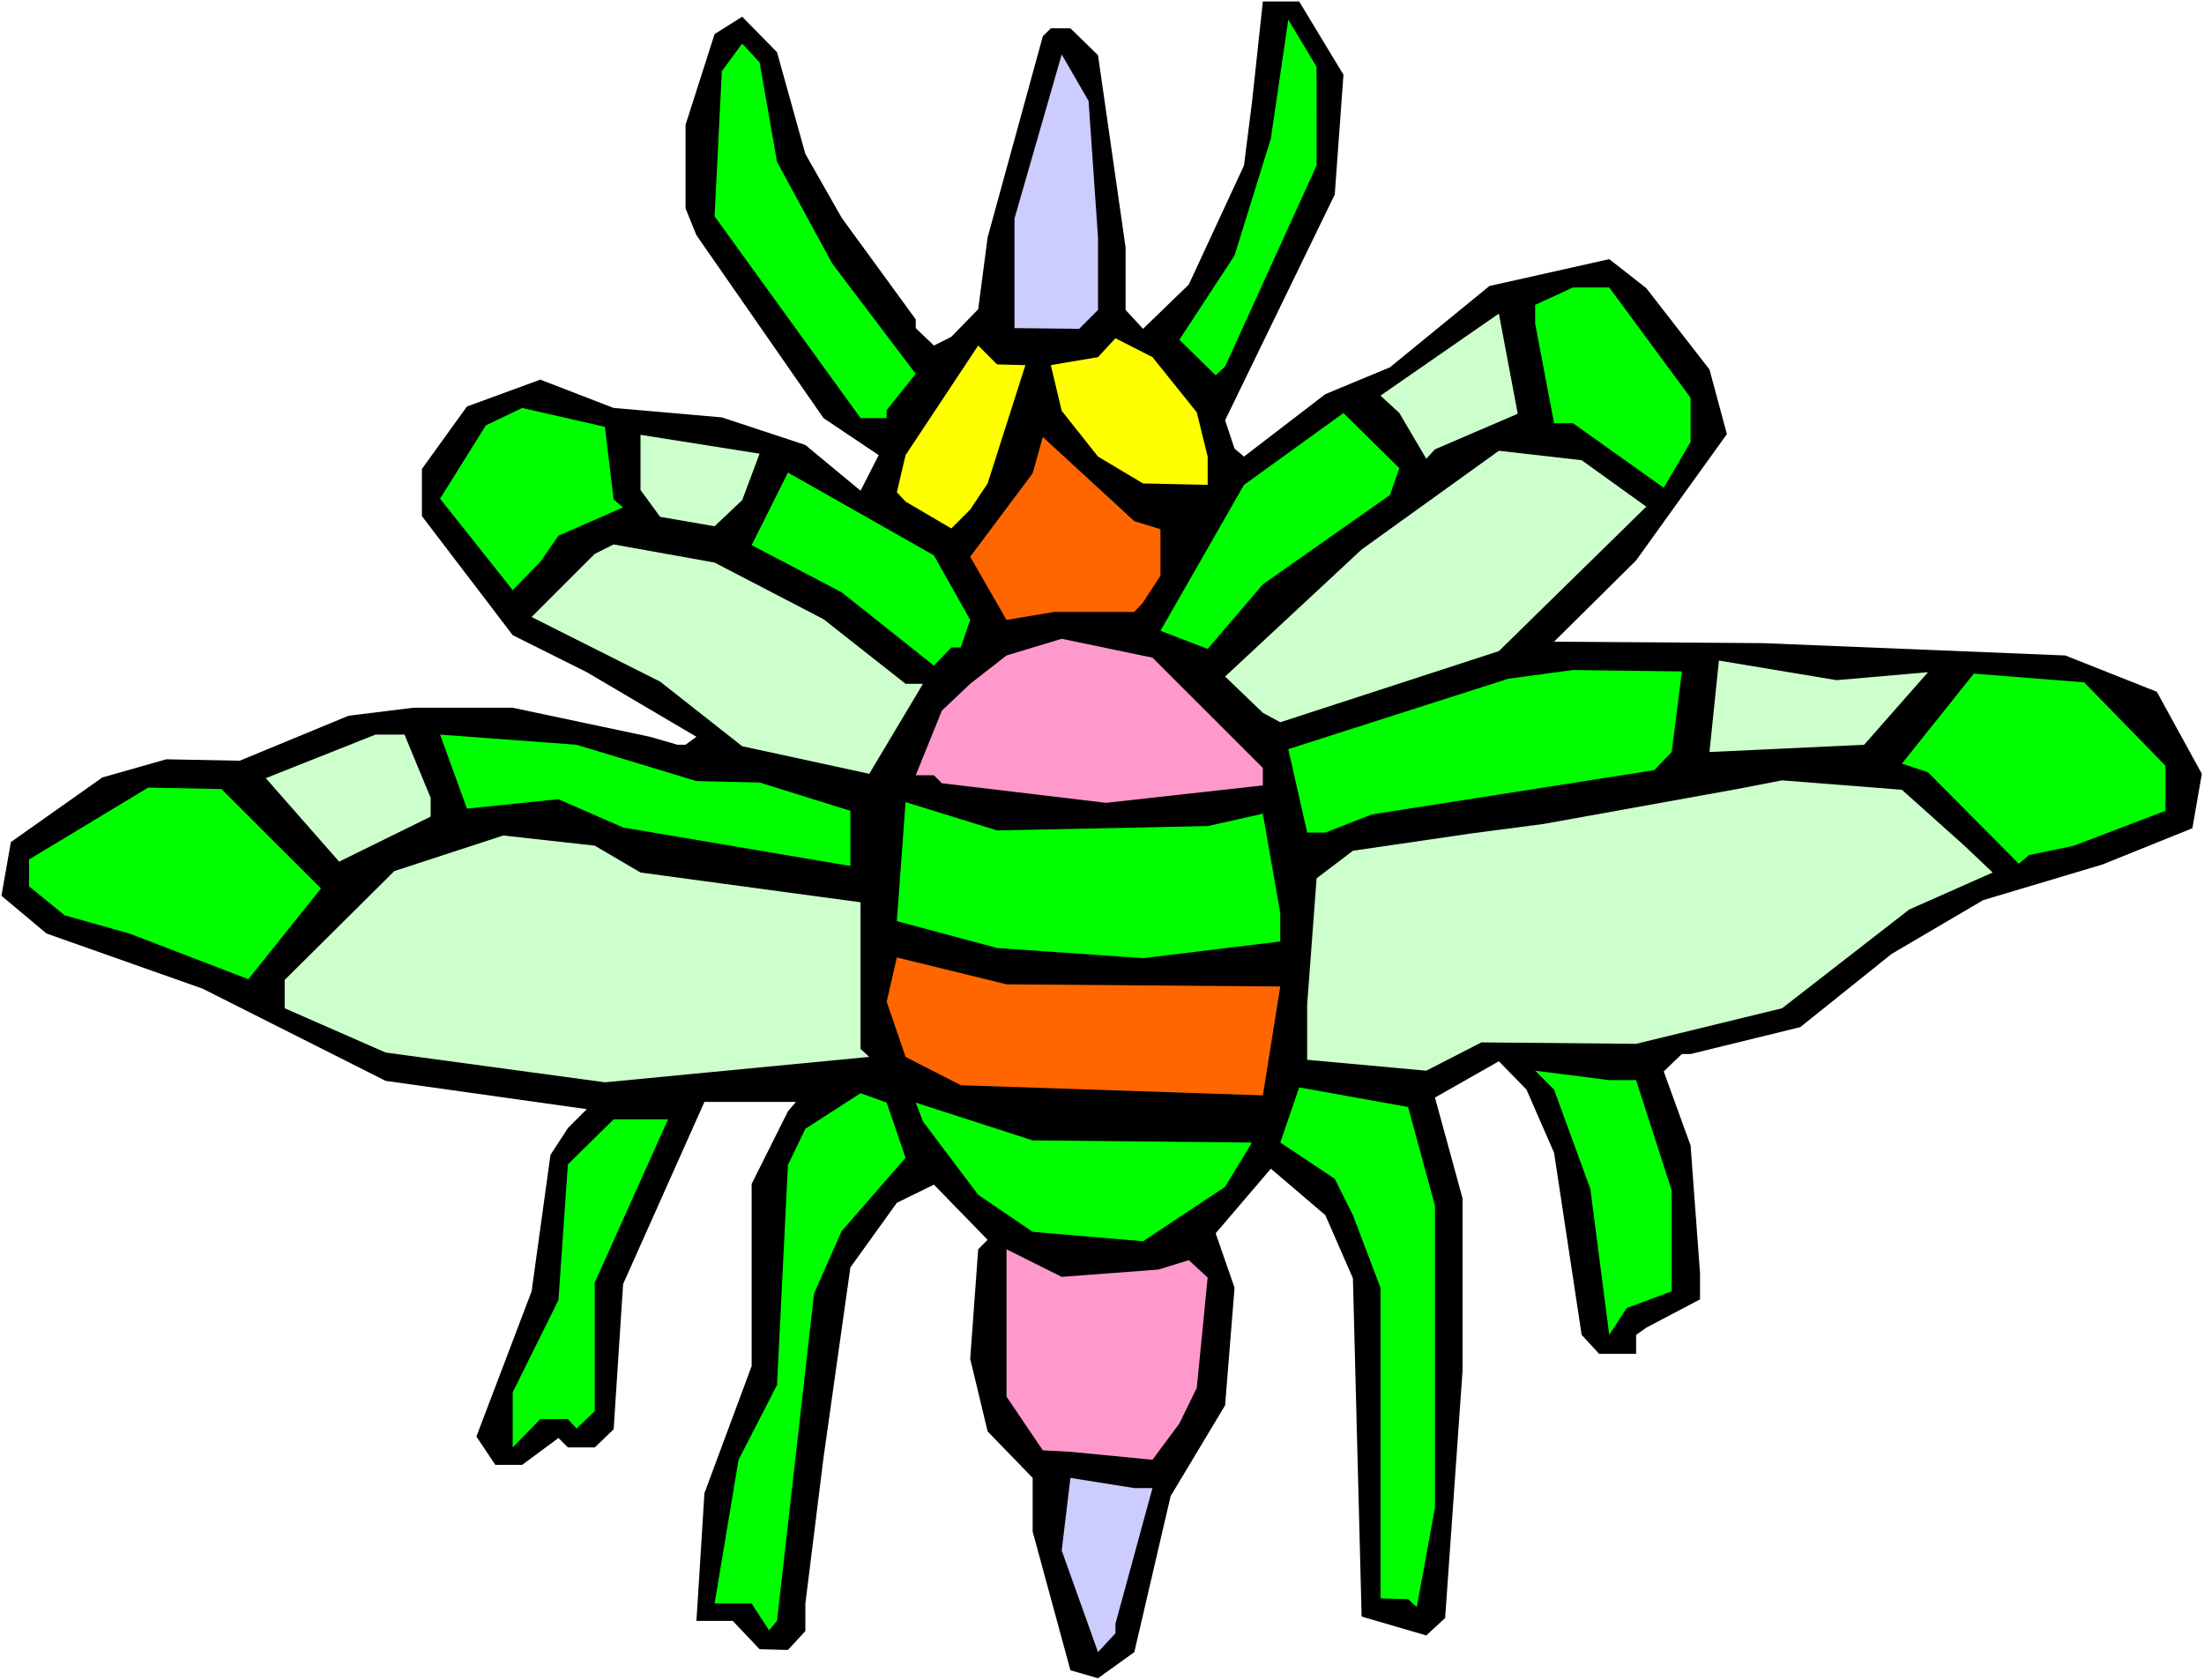 <?xml version="1.0" encoding="UTF-8" standalone="no"?>
<svg
   version="1.0"
   width="129.766mm"
   height="98.959mm"
   id="svg34"
   sodipodi:docname="Bug 035.wmf"
   xmlns:inkscape="http://www.inkscape.org/namespaces/inkscape"
   xmlns:sodipodi="http://sodipodi.sourceforge.net/DTD/sodipodi-0.dtd"
   xmlns="http://www.w3.org/2000/svg"
   xmlns:svg="http://www.w3.org/2000/svg">
  <rect width="100%" height="100%" fill="#333333" stroke="none"/>
  <sodipodi:namedview
     id="namedview34"
     pagecolor="#ffffff"
     bordercolor="#000000"
     borderopacity="0.25"
     inkscape:showpageshadow="2"
     inkscape:pageopacity="0.0"
     inkscape:pagecheckerboard="0"
     inkscape:deskcolor="#d1d1d1"
     inkscape:document-units="mm" />
  <defs
     id="defs1">
    <pattern
       id="WMFhbasepattern"
       patternUnits="userSpaceOnUse"
       width="6"
       height="6"
       x="0"
       y="0" />
  </defs>
  <path
     style="fill:#ffffff;fill-opacity:1;fill-rule:evenodd;stroke:none"
     d="M 0,374.02 H 490.455 V 0 H 0 Z"
     id="path1" />
  <path
     style="fill:#000000;fill-opacity:1;fill-rule:evenodd;stroke:none"
     d="m 298.96,16.641 -1.939,26.658 -24.402,50.246 2.101,6.301 2.101,1.777 18.099,-13.894 14.382,-5.978 22.139,-18.095 26.664,-5.978 8.242,6.463 14.059,18.095 3.878,14.379 -20.2,28.112 -18.261,18.095 46.541,0.323 67.226,2.747 20.362,8.078 10.019,18.257 -2.101,12.117 -20.038,8.078 -26.502,7.917 -20.362,11.956 -20.362,16.318 -24.402,5.978 h -1.939 l -4.04,3.878 5.979,16.479 2.101,28.435 v 5.816 l -11.958,6.301 -2.262,1.616 v 4.201 h -8.242 l -3.878,-4.201 -6.141,-40.552 -6.141,-14.056 -6.141,-6.301 -14.221,8.078 6.141,22.457 v 38.291 l -3.878,55.093 -4.202,3.878 -14.382,-4.201 -1.939,-75.289 -6.141,-14.056 -12.12,-10.34 -12.282,14.379 4.202,12.117 -2.101,26.173 -12.12,20.195 -8.08,34.736 -8.08,5.816 -6.141,-1.777 -8.403,-30.859 v -11.956 l -10.019,-10.34 -3.878,-16.156 1.778,-24.396 2.101,-2.1 -11.958,-12.279 -8.242,4.039 -10.342,14.379 -5.979,42.33 -4.04,32.474 v 6.139 l -3.878,4.201 -6.302,-0.162 -5.979,-6.301 h -8.08 l 1.778,-28.435 10.504,-28.274 v -40.552 l 8.08,-16.156 1.778,-2.1 h -20.362 l -18.099,40.552 -2.101,32.313 -4.202,4.039 h -5.979 l -2.101,-2.1 -8.08,5.978 h -5.979 l -4.202,-6.301 12.282,-32.313 4.202,-30.374 3.878,-5.978 4.202,-4.201 L 85.81,240.568 45.086,220.05 10.342,207.771 0.323,199.37 2.424,187.414 22.786,173.035 l 14.221,-4.039 16.322,0.323 24.24,-10.017 14.382,-1.777 h 22.139 l 30.542,6.463 6.141,1.777 h 1.778 l 2.424,-1.777 -24.402,-14.379 -16.483,-8.24 -20.2,-26.496 V 104.37 l 10.019,-13.894 16.322,-5.978 16.322,6.301 24.078,2.1 18.584,6.139 12.282,10.179 4.04,-7.917 -12.282,-8.24 -28.28,-40.714 -2.424,-5.978 V 27.789 l 6.464,-20.195 6.141,-3.878 7.757,7.917 6.302,22.619 8.08,14.218 16.483,22.619 v 1.939 l 4.04,3.878 3.878,-1.939 5.979,-6.139 2.101,-15.995 12.282,-44.753 1.778,-1.777 h 4.363 l 6.141,5.978 6.141,42.814 V 68.988 l 3.878,4.201 10.181,-9.855 12.282,-26.496 1.778,-14.056 2.424,-22.457 h 8.08 z"
     id="path2" />
  <path
     style="fill:#00ff00;fill-opacity:1;fill-rule:evenodd;stroke:none"
     d="m 292.98,36.837 -20.362,44.753 -2.101,1.939 -8.08,-7.917 12.282,-18.741 8.08,-26.012 3.878,-26.496 6.302,10.502 z"
     id="path3" />
  <path
     style="fill:#00ff00;fill-opacity:1;fill-rule:evenodd;stroke:none"
     d="m 172.912,36.029 12.282,22.619 18.584,24.558 -6.464,8.078 v 1.777 h -5.818 l -32.482,-44.915 1.616,-32.313 4.525,-6.139 3.878,4.201 z"
     id="path4" />
  <path
     style="fill:#ccccff;fill-opacity:1;fill-rule:evenodd;stroke:none"
     d="M 244.339,52.831 V 68.988 l -4.202,4.201 -14.382,-0.162 V 48.631 l 10.504,-36.513 5.979,10.34 z"
     id="path5" />
  <path
     style="fill:#00ff00;fill-opacity:1;fill-rule:evenodd;stroke:none"
     d="m 376.204,88.537 v 9.855 l -5.979,10.179 -20.2,-14.379 h -4.202 l -4.202,-22.134 v -4.201 l 8.403,-3.878 h 8.08 z"
     id="path6" />
  <path
     style="fill:#ccffcc;fill-opacity:1;fill-rule:evenodd;stroke:none"
     d="m 319.321,100.008 -1.939,2.1 -5.979,-10.179 -4.202,-3.878 26.341,-18.257 4.202,22.296 z"
     id="path7" />
  <path
     style="fill:#ffff00;fill-opacity:1;fill-rule:evenodd;stroke:none"
     d="m 266.317,91.768 2.424,9.855 v 6.301 l -14.382,-0.323 -10.019,-5.978 -8.08,-10.179 -2.424,-10.179 10.504,-1.777 3.878,-4.201 8.242,4.201 z"
     id="path8" />
  <path
     style="fill:#ffff00;fill-opacity:1;fill-rule:evenodd;stroke:none"
     d="m 228.179,81.267 -8.403,26.335 -3.878,5.816 -4.202,4.201 -10.181,-5.978 -1.939,-2.1 1.939,-8.24 16.16,-24.396 4.202,4.201 z"
     id="path9" />
  <path
     style="fill:#00ff00;fill-opacity:1;fill-rule:evenodd;stroke:none"
     d="m 136.552,111.156 2.101,1.777 -14.382,6.301 -4.04,5.816 -6.141,6.301 -16.16,-20.357 10.181,-16.318 8.08,-3.878 18.422,4.201 z"
     id="path10" />
  <path
     style="fill:#00ff00;fill-opacity:1;fill-rule:evenodd;stroke:none"
     d="m 309.302,110.186 -28.28,19.872 -12.282,14.379 -10.504,-4.039 18.584,-32.474 22.139,-15.995 12.443,12.279 z"
     id="path11" />
  <path
     style="fill:#ccffcc;fill-opacity:1;fill-rule:evenodd;stroke:none"
     d="m 165.155,111.317 -6.141,5.816 -12.12,-2.1 -4.363,-5.978 V 96.777 l 26.502,4.201 z"
     id="path12" />
  <path
     style="fill:#ff6600;fill-opacity:1;fill-rule:evenodd;stroke:none"
     d="m 258.237,117.78 v 10.34 l -3.878,5.978 -1.939,2.1 h -17.776 l -10.666,1.777 -8.08,-14.056 13.898,-18.58 2.262,-8.078 20.362,18.741 z"
     id="path13" />
  <path
     style="fill:#ccffcc;fill-opacity:1;fill-rule:evenodd;stroke:none"
     d="m 366.347,112.771 -32.805,32.151 -48.642,15.833 -3.878,-2.1 -8.403,-8.078 30.381,-28.274 30.542,-21.973 18.422,2.1 z"
     id="path14" />
  <path
     style="fill:#00ff00;fill-opacity:1;fill-rule:evenodd;stroke:none"
     d="m 215.897,137.975 -2.101,6.139 h -2.101 l -3.878,4.039 -20.523,-16.318 -20.038,-10.502 8.08,-16.156 32.482,18.418 z"
     id="path15" />
  <path
     style="fill:#ccffcc;fill-opacity:1;fill-rule:evenodd;stroke:none"
     d="m 183.254,137.814 18.261,14.379 h 3.878 l -11.958,20.034 -28.28,-6.139 -18.261,-14.379 -28.603,-14.379 14.059,-14.056 4.202,-2.1 22.462,4.039 z"
     id="path16" />
  <path
     style="fill:#ff99cc;fill-opacity:1;fill-rule:evenodd;stroke:none"
     d="m 281.022,170.934 v 3.878 l -34.906,3.878 -36.522,-4.362 -1.778,-1.777 h -4.04 l 5.818,-14.379 6.302,-5.978 8.08,-6.301 12.282,-3.716 20.2,4.201 z"
     id="path17" />
  <path
     style="fill:#ccffcc;fill-opacity:1;fill-rule:evenodd;stroke:none"
     d="m 429.048,149.608 -14.221,16.156 -34.421,1.616 2.101,-20.357 26.179,4.362 z"
     id="path18" />
  <path
     style="fill:#00ff00;fill-opacity:1;fill-rule:evenodd;stroke:none"
     d="m 372.003,167.38 -3.878,4.039 -62.862,9.855 -10.342,4.039 h -4.04 l -4.202,-18.58 48.965,-15.672 14.382,-1.939 24.24,0.323 z"
     id="path19" />
  <path
     style="fill:#00ff00;fill-opacity:1;fill-rule:evenodd;stroke:none"
     d="m 481.891,170.45 v 10.017 l -20.362,7.755 -10.019,2.1 -2.262,1.939 -20.2,-20.357 -5.818,-1.939 15.998,-20.034 24.563,1.939 z"
     id="path20" />
  <path
     style="fill:#ccffcc;fill-opacity:1;fill-rule:evenodd;stroke:none"
     d="m 95.829,177.558 v 4.201 l -20.362,10.017 -16.322,-18.58 24.402,-9.694 h 6.464 z"
     id="path21" />
  <path
     style="fill:#00ff00;fill-opacity:1;fill-rule:evenodd;stroke:none"
     d="m 154.974,173.842 14.059,0.323 20.2,6.301 v 12.279 l -50.581,-8.563 -14.382,-6.301 -20.362,2.1 -5.979,-16.479 30.381,2.262 z"
     id="path22" />
  <path
     style="fill:#ccffcc;fill-opacity:1;fill-rule:evenodd;stroke:none"
     d="m 437.128,188.222 6.302,5.978 -18.584,8.24 -28.28,21.973 -32.482,7.917 -34.421,-0.323 -12.282,6.301 -26.502,-2.423 v -12.279 l 2.101,-28.112 8.08,-6.139 26.502,-3.878 15.998,-2.1 42.986,-7.755 10.019,-1.939 26.664,2.1 z"
     id="path23" />
  <path
     style="fill:#00ff00;fill-opacity:1;fill-rule:evenodd;stroke:none"
     d="M 71.427,197.754 55.267,217.949 28.765,207.771 14.382,203.732 6.464,197.269 v -5.978 l 26.502,-15.995 16.322,0.323 z"
     id="path24" />
  <path
     style="fill:#00ff00;fill-opacity:1;fill-rule:evenodd;stroke:none"
     d="m 268.74,183.859 12.282,-2.747 3.878,22.134 v 6.301 l -30.542,3.716 -32.482,-2.262 -22.301,-5.978 1.939,-26.496 20.362,6.301 z"
     id="path25" />
  <path
     style="fill:#ccffcc;fill-opacity:1;fill-rule:evenodd;stroke:none"
     d="m 142.531,194.199 48.965,6.624 v 32.636 l 1.939,1.777 -58.822,5.655 -48.803,-6.624 -22.462,-9.855 v -6.301 l 24.402,-24.235 24.24,-7.917 20.362,2.262 z"
     id="path26" />
  <path
     style="fill:#ff6600;fill-opacity:1;fill-rule:evenodd;stroke:none"
     d="m 284.9,219.565 -3.878,24.235 -67.226,-2.262 -12.282,-6.301 -4.202,-12.279 2.262,-9.855 24.402,5.978 z"
     id="path27" />
  <path
     style="fill:#00ff00;fill-opacity:1;fill-rule:evenodd;stroke:none"
     d="m 364.084,240.407 7.918,24.558 v 22.457 l -10.019,3.716 -3.878,5.978 -4.202,-32.474 -8.08,-22.134 -4.202,-4.201 16.483,2.1 z"
     id="path28" />
  <path
     style="fill:#00ff00;fill-opacity:1;fill-rule:evenodd;stroke:none"
     d="m 319.321,268.357 v 67.21 l -4.04,22.134 -1.939,-1.777 -6.141,-0.162 v -69.149 l -6.141,-16.156 -4.04,-8.078 -12.12,-8.078 4.202,-12.279 24.24,4.362 z"
     id="path29" />
  <path
     style="fill:#00ff00;fill-opacity:1;fill-rule:evenodd;stroke:none"
     d="m 201.515,257.694 -14.221,16.318 -6.141,13.894 -8.242,72.865 -1.778,2.1 -3.878,-5.978 h -8.242 l 5.333,-31.99 8.565,-16.641 2.424,-48.954 3.878,-8.078 12.282,-7.917 5.818,2.1 z"
     id="path30" />
  <path
     style="fill:#00ff00;fill-opacity:1;fill-rule:evenodd;stroke:none"
     d="m 278.598,254.301 -5.979,9.855 -18.261,12.117 -24.563,-2.1 -12.12,-8.24 -12.282,-16.318 -1.616,-4.201 26.018,8.401 z"
     id="path31" />
  <path
     style="fill:#00ff00;fill-opacity:1;fill-rule:evenodd;stroke:none"
     d="m 132.35,285.483 v 28.597 l -4.04,3.878 -1.939,-2.1 h -6.141 l -6.141,6.301 v -12.279 l 10.181,-20.519 2.101,-30.212 10.181,-10.017 h 12.12 z"
     id="path32" />
  <path
     style="fill:#ff99cc;fill-opacity:1;fill-rule:evenodd;stroke:none"
     d="m 257.752,282.575 6.787,-2.1 4.202,3.878 -2.424,24.558 -3.878,7.917 -5.979,8.078 -18.261,-1.777 -6.141,-0.323 -8.08,-11.956 v -32.797 l 12.282,6.139 z"
     id="path33" />
  <path
     style="fill:#ccccff;fill-opacity:1;fill-rule:evenodd;stroke:none"
     d="m 256.459,331.205 -8.242,30.212 v 2.1 l -3.878,4.201 -8.08,-22.619 1.939,-16.156 14.221,2.262 z"
     id="path34" />
</svg>
